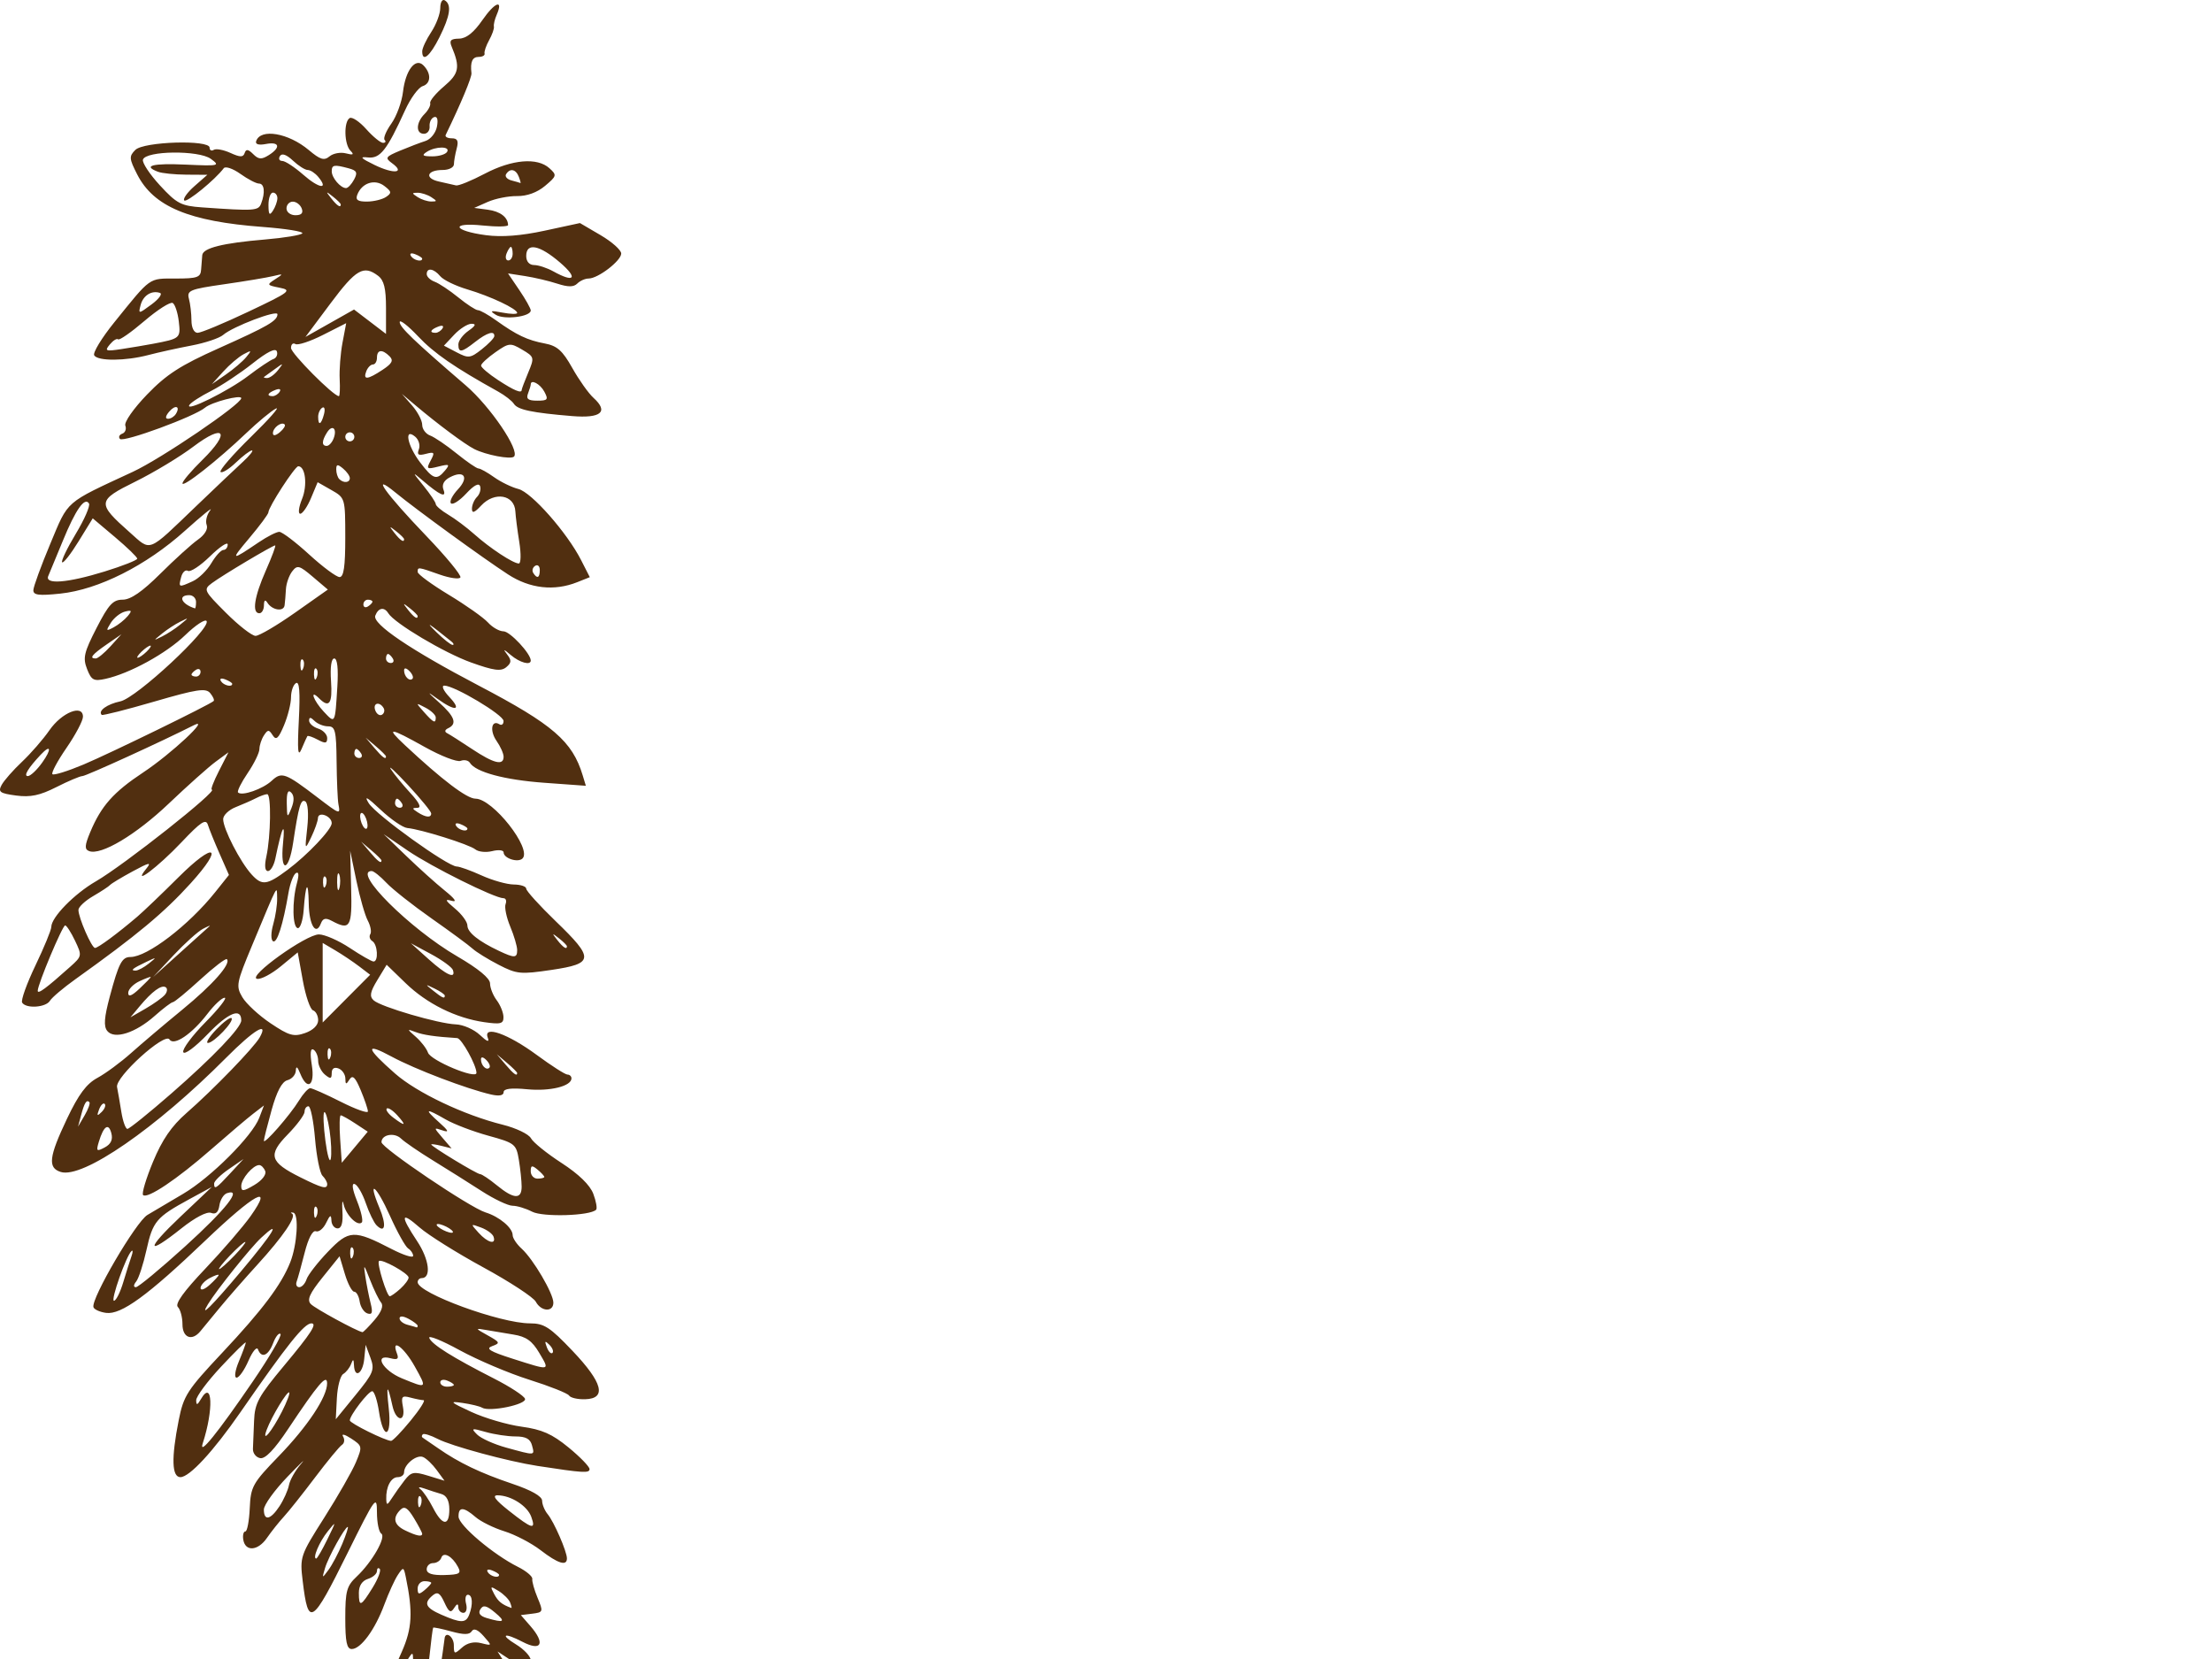 <?xml version="1.0"?><svg width="640" height="480" xmlns="http://www.w3.org/2000/svg">
 <g>
  <title>Layer 1</title>
  <path fill="#512f10" id="path2311" d="m125.94,497.481c-0.359,-0.359 0.081,-5.53 0.979,-11.491c0.897,-5.961 1.664,-11.28 1.703,-11.82c0.175,-2.404 2.689,-0.684 2.689,1.839c0,2.625 0.162,2.674 2.338,0.704c1.51,-1.367 3.48,-1.829 5.562,-1.306c3.219,0.809 3.22,0.806 0.702,-2.043c-1.656,-1.875 -2.829,-2.356 -3.418,-1.403c-0.647,1.046 -2.296,1.065 -5.912,0.066c-2.758,-0.762 -5.125,-1.253 -5.259,-1.093c-0.134,0.16 -0.641,4.12 -1.125,8.798c-0.484,4.678 -1.294,8.922 -1.8,9.43c-0.505,0.508 -2.784,-0.257 -5.064,-1.701l-4.145,-2.624l3.072,-6.945c2.993,-6.768 3.243,-11.436 1.154,-21.576c-0.615,-2.986 -0.723,-3.017 -2.298,-0.654c-0.909,1.363 -2.679,5.242 -3.933,8.619c-2.688,7.238 -6.794,12.835 -9.415,12.835c-1.436,0 -1.868,-2.067 -1.868,-8.932c0,-7.845 0.4,-9.308 3.284,-12.017c4.483,-4.211 8.655,-11.513 7.12,-12.462c-0.684,-0.423 -1.243,-3.193 -1.243,-6.156c0,-5.1 -0.456,-4.467 -8.539,11.855c-10.3,20.799 -11.33,21.442 -12.94,8.082c-0.851,-7.06 -0.731,-7.413 6.286,-18.466c3.934,-6.197 8.033,-13.374 9.109,-15.947c1.899,-4.545 1.86,-4.742 -1.376,-6.862c-1.832,-1.2 -2.889,-1.467 -2.348,-0.592c0.541,0.875 0.397,1.967 -0.319,2.426c-0.716,0.459 -4.228,4.713 -7.804,9.453c-3.576,4.74 -7.629,9.836 -9.007,11.326c-1.378,1.49 -3.589,4.27 -4.913,6.178c-2.633,3.796 -6.312,3.999 -6.842,0.378c-0.184,-1.26 0.097,-2.29 0.624,-2.29c0.527,0 1.097,-3.019 1.265,-6.708c0.287,-6.29 0.812,-7.231 8.413,-15.088c8.384,-8.666 14.017,-17.176 13.967,-21.098c-0.036,-2.786 -2.623,0.251 -11.243,13.199c-4.011,6.025 -6.643,8.774 -8.127,8.488c-1.207,-0.232 -2.145,-1.445 -2.085,-2.695c0.06,-1.25 0.207,-4.893 0.327,-8.097c0.191,-5.11 1.262,-7.076 8.724,-16.016c7.792,-9.335 9.628,-12.184 7.852,-12.184c-2.067,0 -7.061,6.257 -20.564,25.766c-7.789,11.253 -14.702,18.728 -17.32,18.728c-2.503,0 -2.669,-5.496 -0.496,-16.467c1.408,-7.113 2.433,-8.702 12.589,-19.521c11.631,-12.392 17.1,-19.664 19.679,-26.173c2.015,-5.084 2.563,-14.038 0.879,-14.362c-0.72,-0.138 -0.882,-0.011 -0.361,0.282c1.39,0.784 -2.524,6.548 -10.038,14.785c-3.637,3.987 -8.532,9.581 -10.876,12.432c-2.344,2.851 -4.87,5.919 -5.613,6.819c-2.434,2.947 -5.174,1.873 -5.174,-2.028c0,-2.015 -0.599,-4.263 -1.331,-4.995c-0.902,-0.902 1.648,-4.466 7.912,-11.058c5.083,-5.35 11.01,-12.23 13.171,-15.289c6.753,-9.558 1.119,-6.49 -13.215,7.198c-16.617,15.868 -24.261,21.435 -28.629,20.85c-1.802,-0.241 -3.449,-0.983 -3.66,-1.648c-0.761,-2.4 12.291,-24.709 15.613,-26.688c1.85,-1.102 6.507,-3.856 10.349,-6.12c7.986,-4.707 20.005,-16.717 22.012,-21.997l1.357,-3.568l-3.124,2.408c-1.718,1.325 -7.174,5.952 -12.124,10.283c-9.938,8.695 -18.513,14.444 -19.728,13.229c-0.434,-0.434 0.865,-4.77 2.887,-9.637c2.648,-6.375 5.351,-10.312 9.67,-14.083c7.759,-6.775 19.578,-18.989 21.211,-21.92c2.67,-4.793 -1.737,-2.117 -9.699,5.889c-20.356,20.468 -41.544,35.095 -47.909,33.074c-3.784,-1.201 -3.412,-4.351 1.813,-15.359c3.359,-7.076 5.639,-10.14 8.833,-11.867c2.368,-1.28 6.757,-4.519 9.754,-7.196c2.997,-2.678 9.642,-8.306 14.767,-12.508c8.852,-7.256 14.214,-13.331 12.916,-14.629c-0.327,-0.327 -3.793,2.333 -7.702,5.91c-3.909,3.577 -7.47,6.513 -7.912,6.524c-0.442,0.011 -2.798,1.79 -5.235,3.954c-5.588,4.961 -11.7,6.911 -13.747,4.385c-1.094,-1.351 -0.906,-3.889 0.746,-10.042c2.581,-9.614 3.498,-11.364 5.956,-11.364c4.87,0 16.862,-9.17 24.505,-18.739l3.992,-4.998l-2.696,-6.126c-1.483,-3.369 -3.014,-7.145 -3.402,-8.391c-0.567,-1.819 -2.064,-0.83 -7.596,5.02c-6.866,7.26 -14.578,13.057 -10.224,7.684c1.613,-1.99 0.912,-1.853 -3.926,0.767c-3.239,1.754 -6.183,3.528 -6.543,3.942c-0.36,0.414 -2.568,1.866 -4.907,3.227c-2.339,1.361 -4.253,3.158 -4.253,3.995c0,2.241 3.823,11.001 4.802,11.001c0.867,0 6.471,-4.145 12.211,-9.032c1.799,-1.532 7.17,-6.672 11.935,-11.422c10.509,-10.476 13.355,-9.108 3.557,1.711c-7.73,8.536 -15.636,15.116 -33.415,27.813c-3.458,2.47 -6.759,5.267 -7.334,6.216c-1.188,1.959 -6.926,2.34 -8.042,0.534c-0.405,-0.655 1.327,-5.497 3.849,-10.759c2.522,-5.262 4.585,-10.275 4.585,-11.14c0,-2.781 6.643,-9.575 12.897,-13.19c8.168,-4.722 35.737,-26.534 33.537,-26.534c-0.377,0 0.556,-2.432 2.072,-5.404l2.757,-5.404l-3.712,2.732c-2.042,1.502 -8.129,6.936 -13.527,12.075c-9.526,9.068 -19.638,15.103 -23.088,13.779c-1.351,-0.518 -1.286,-1.616 0.321,-5.463c3.176,-7.601 6.71,-11.582 15.38,-17.324c8.044,-5.327 19.704,-16.216 14.585,-13.621c-9.289,4.71 -31.189,14.705 -32.218,14.705c-0.682,0 -4.062,1.43 -7.511,3.178c-4.81,2.437 -7.534,3.008 -11.691,2.451c-4.695,-0.63 -5.254,-1.038 -4.177,-3.051c0.684,-1.278 3.335,-4.295 5.892,-6.704c2.556,-2.409 6.137,-6.527 7.957,-9.151c3.561,-5.135 9.686,-7.596 9.686,-3.892c0,1.154 -2.144,5.21 -4.764,9.014c-2.62,3.804 -4.451,7.23 -4.068,7.612c0.383,0.383 4.44,-0.88 9.017,-2.806c7.653,-3.221 36.437,-17.268 37.625,-18.362c0.283,-0.26 -0.166,-1.291 -0.996,-2.292c-1.272,-1.532 -3.824,-1.145 -16.218,2.461c-8.09,2.354 -14.914,4.08 -15.166,3.837c-1.177,-1.136 1.547,-3.116 5.381,-3.912c4.662,-0.968 26.281,-21.092 24.957,-23.232c-0.407,-0.659 -3.175,1.159 -6.15,4.041c-5.493,5.321 -16.104,11.141 -23.123,12.683c-3.382,0.743 -4.046,0.386 -5.311,-2.852c-1.253,-3.208 -0.885,-4.792 2.754,-11.88c3.493,-6.805 4.761,-8.179 7.544,-8.179c2.322,0 5.659,-2.301 10.913,-7.525c4.162,-4.139 9.048,-8.566 10.857,-9.838c1.995,-1.403 2.994,-3.083 2.539,-4.27c-0.413,-1.076 0.051,-2.974 1.032,-4.218c0.98,-1.244 -2.34,1.442 -7.378,5.969c-11.147,10.016 -24.962,16.972 -35.995,18.125c-6.235,0.652 -7.836,0.446 -7.8,-1.002c0.025,-1.002 2.234,-7.047 4.907,-13.433c5.332,-12.734 4.001,-11.575 23.888,-20.81c8.22,-3.817 31.357,-19.532 31.357,-21.299c0,-1.095 -8.595,1.153 -10.469,2.738c-3.039,2.57 -23.622,10.138 -24.626,9.055c-0.491,-0.53 -0.19,-1.215 0.67,-1.523c0.859,-0.308 1.256,-1.358 0.882,-2.333c-0.382,-0.996 2.377,-4.941 6.29,-8.995c5.618,-5.821 9.636,-8.415 20.711,-13.37c14.308,-6.402 17.013,-7.969 17.013,-9.859c0,-1.359 -12.923,3.563 -15.704,5.981c-1.08,0.939 -5.202,2.321 -9.161,3.071c-3.959,0.75 -9.553,1.983 -12.432,2.739c-6.716,1.764 -14.661,1.816 -15.719,0.104c-0.453,-0.733 2.138,-5.003 5.758,-9.488c10.774,-13.349 9.915,-12.735 17.814,-12.735c6.271,0 7.219,-0.337 7.361,-2.617c0.09,-1.44 0.237,-3.311 0.327,-4.159c0.22,-2.069 5.927,-3.488 18.199,-4.525c5.601,-0.473 10.443,-1.28 10.759,-1.792c0.317,-0.513 -4.855,-1.339 -11.492,-1.837c-21.326,-1.599 -31.537,-5.875 -36.294,-15.2c-2.332,-4.572 -2.382,-5.237 -0.531,-7.087c2.418,-2.418 21.485,-3.001 21.485,-0.657c0,0.762 0.545,1.049 1.211,0.638c0.666,-0.412 2.827,-0.012 4.804,0.889c2.833,1.291 3.706,1.297 4.129,0.028c0.4,-1.201 1.023,-1.122 2.458,0.313c1.553,1.553 2.413,1.616 4.475,0.328c3.592,-2.243 3.174,-4.006 -0.771,-3.252c-2.099,0.401 -3.144,0.096 -2.836,-0.829c1.25,-3.755 9.331,-2.377 15.246,2.6c3.296,2.774 4.413,3.111 5.983,1.809c1.061,-0.881 3.195,-1.271 4.743,-0.866c2.111,0.552 2.439,0.362 1.316,-0.762c-1.818,-1.818 -1.984,-8.37 -0.239,-9.449c0.692,-0.428 2.85,1.01 4.797,3.194c1.946,2.184 4.129,3.972 4.849,3.972c0.721,0 0.935,-0.375 0.477,-0.834c-0.459,-0.459 0.411,-2.582 1.933,-4.719c1.521,-2.137 3.044,-6.288 3.383,-9.225c0.717,-6.206 3.593,-9.951 5.884,-7.661c2.335,2.335 2.239,5.264 -0.199,6.037c-1.231,0.391 -3.509,3.504 -5.063,6.92c-5.293,11.632 -7.226,14.092 -10.775,13.706c-2.538,-0.276 -2.104,0.213 1.938,2.18c5.533,2.693 8.958,2.35 5.053,-0.506c-2.127,-1.555 -1.928,-1.867 2.326,-3.645c2.559,-1.069 5.861,-2.327 7.338,-2.796c1.477,-0.469 2.968,-2.329 3.313,-4.134c0.397,-2.075 0.089,-3.09 -0.837,-2.761c-0.805,0.286 -1.382,1.487 -1.283,2.669c0.1,1.182 -0.636,2.149 -1.636,2.149c-2.411,0 -2.316,-3.241 0.169,-5.725c1.092,-1.093 1.829,-2.512 1.636,-3.154c-0.193,-0.642 1.614,-2.83 4.015,-4.861c4.351,-3.681 4.703,-5.51 2.206,-11.451c-0.757,-1.8 -0.303,-2.301 2.122,-2.34c2.1,-0.034 4.26,-1.748 6.767,-5.369c3.61,-5.215 6.145,-6.142 4.124,-1.508c-0.563,1.291 -0.922,2.812 -0.798,3.381c0.124,0.569 -0.497,2.336 -1.379,3.926c-0.882,1.59 -1.479,3.333 -1.326,3.873c0.153,0.54 -0.605,0.981 -1.685,0.981c-1.853,0 -2.489,1.423 -2.105,4.715c0.134,1.147 -3.04,8.752 -7.453,17.859c-0.262,0.54 0.526,0.981 1.749,0.981c1.668,0 2.027,0.736 1.436,2.944c-0.434,1.619 -0.797,3.681 -0.807,4.58c-0.01,0.9 -1.455,1.636 -3.212,1.636c-4.614,0 -5.411,2.398 -1.112,3.348c2.009,0.444 4.229,0.948 4.933,1.12c0.704,0.172 4.445,-1.352 8.312,-3.386c7.873,-4.141 15.195,-4.765 18.7,-1.594c2.212,2.001 2.15,2.252 -1.25,5.113c-2.274,1.913 -5.227,2.989 -8.111,2.954c-2.495,-0.03 -6.302,0.727 -8.462,1.683l-3.926,1.737l3.922,0.52c3.583,0.475 5.822,2.168 5.873,4.442c0.011,0.488 -3.31,0.543 -7.381,0.123c-9.464,-0.977 -8.556,1.544 1.014,2.813c4.531,0.601 10.12,0.17 16.961,-1.308l10.203,-2.204l5.97,3.499c3.283,1.924 5.97,4.317 5.97,5.317c0,2.089 -6.705,7.232 -9.428,7.232c-1.005,0 -2.479,0.652 -3.276,1.45c-1.053,1.053 -2.648,1.06 -5.824,0.026c-2.405,-0.783 -6.59,-1.767 -9.298,-2.188l-4.925,-0.764l3.289,4.846c1.809,2.666 3.289,5.306 3.289,5.868c0,1.813 -7.671,2.775 -10.092,1.266c-1.905,-1.188 -1.55,-1.307 1.913,-0.643c2.339,0.448 4.253,0.489 4.253,0.091c0,-1.175 -7.706,-4.816 -14.406,-6.805c-3.42,-1.016 -6.95,-2.728 -7.844,-3.806c-1.875,-2.259 -3.923,-2.577 -3.923,-0.609c0,0.742 1.031,1.729 2.29,2.192c1.26,0.463 4.338,2.506 6.841,4.539c2.503,2.034 5.062,3.697 5.687,3.697c0.625,0 2.985,1.325 5.245,2.944c5.957,4.268 9.061,5.742 14.083,6.686c3.598,0.676 5.138,2.049 7.979,7.108c1.936,3.448 4.694,7.332 6.128,8.63c4.455,4.032 2.201,5.962 -6.16,5.272c-11.617,-0.958 -15.769,-1.829 -16.867,-3.538c-0.559,-0.871 -2.609,-2.467 -4.554,-3.546c-12.689,-7.042 -18.535,-11.076 -23.18,-15.998c-2.904,-3.077 -5.294,-4.933 -5.312,-4.125c-0.032,1.456 4.039,5.361 19.112,18.329c7.128,6.132 15.729,18.831 13.956,20.604c-0.902,0.902 -8.154,-0.481 -11.508,-2.194c-2.776,-1.418 -10.504,-7.167 -17.008,-12.654l-3.921,-3.308l2.94,3.356c1.617,1.846 2.94,4.367 2.94,5.603c0,1.236 1.031,2.627 2.29,3.091c1.26,0.464 4.706,2.801 7.66,5.194c2.953,2.392 5.807,4.349 6.341,4.349c0.535,0 2.571,1.139 4.525,2.53c1.954,1.392 5.112,2.922 7.018,3.4c3.791,0.952 14.082,12.624 18.137,20.572l2.522,4.943l-3.635,1.449c-6.659,2.655 -13.696,1.866 -20.019,-2.246c-7.278,-4.732 -26.585,-18.772 -32.58,-23.691c-7.395,-6.068 -2.956,0.187 8.895,12.534c5.799,6.042 10.252,11.458 9.896,12.035c-0.357,0.577 -3.063,0.198 -6.014,-0.843c-6.314,-2.228 -6.345,-2.231 -6.345,-0.734c0,0.637 4.056,3.609 9.013,6.604c4.957,2.995 10.054,6.596 11.326,8.002c1.272,1.406 3.289,2.556 4.482,2.556c1.875,0 7.895,6.446 7.895,8.453c0,1.485 -3.177,0.612 -5.763,-1.583c-2.119,-1.799 -2.348,-1.836 -1.068,-0.174c1.318,1.712 1.265,2.419 -0.274,3.697c-1.512,1.255 -3.601,0.972 -10.158,-1.377c-7.764,-2.781 -22.16,-11.342 -23.954,-14.245c-1.186,-1.919 -2.883,-1.608 -3.765,0.69c-0.917,2.389 10.163,9.884 29.93,20.246c21.481,11.261 27.088,16.096 30.073,25.941l0.923,3.043l-12.015,-0.869c-11.507,-0.832 -19.87,-3.081 -21.548,-5.795c-0.432,-0.699 -1.637,-0.945 -2.678,-0.545c-1.041,0.399 -5.681,-1.393 -10.313,-3.983c-10.333,-5.778 -11.51,-5.9 -5.844,-0.606c10.796,10.088 17.964,15.527 20.463,15.527c5.01,0 16.416,14.494 13.612,17.297c-1.308,1.308 -5.474,-0.03 -5.474,-1.758c0,-0.656 -1.48,-0.822 -3.289,-0.368c-1.809,0.454 -4.017,0.226 -4.907,-0.506c-1.725,-1.419 -15.75,-5.821 -19.665,-6.173c-1.288,-0.116 -4.786,-2.516 -7.772,-5.333c-3.852,-3.634 -4.838,-4.172 -3.394,-1.851c2.118,3.402 22.854,18.317 25.47,18.32c0.821,0.001 4.06,1.166 7.198,2.59c3.138,1.424 7.324,2.602 9.304,2.617c1.979,0.016 3.599,0.559 3.599,1.206c0,0.648 3.828,4.873 8.506,9.391c11.251,10.863 11.134,12.279 -1.164,14.108c-8.991,1.337 -10.067,1.234 -15.319,-1.477c-3.107,-1.603 -6.507,-3.705 -7.556,-4.671c-1.049,-0.966 -6.375,-4.89 -11.835,-8.719c-5.46,-3.83 -11.356,-8.487 -13.101,-10.349c-1.745,-1.862 -3.659,-3.386 -4.253,-3.386c-5.734,0 10.986,16.669 24.765,24.691c6.107,3.555 9.488,6.346 9.488,7.833c0,1.27 0.865,3.453 1.921,4.85c1.057,1.397 1.94,3.578 1.963,4.846c0.036,1.968 -0.772,2.19 -5.52,1.512c-8.244,-1.176 -16.647,-5.345 -22.81,-11.315l-5.47,-5.299l-2.684,4.414c-2.105,3.461 -2.337,4.73 -1.073,5.881c2.073,1.888 18.765,6.769 23.78,6.953c2.116,0.078 5.241,1.45 6.943,3.049c2.101,1.974 2.837,2.235 2.292,0.815c-1.427,-3.718 5.804,-1.177 14.163,4.976c4.247,3.126 8.245,5.684 8.886,5.684c0.641,0 1.165,0.494 1.165,1.099c0,2.264 -6.179,3.787 -12.789,3.152c-4.652,-0.447 -6.841,-0.177 -6.841,0.843c0,0.963 -1.288,1.206 -3.599,0.678c-7.083,-1.619 -22.041,-7.314 -28.783,-10.96c-7.857,-4.249 -7.521,-2.563 0.974,4.888c6.332,5.554 19.929,12.015 31.181,14.816c3.834,0.954 7.493,2.712 8.132,3.905c0.639,1.193 4.626,4.413 8.86,7.155c4.955,3.208 8.229,6.388 9.185,8.922c0.817,2.165 1.181,4.241 0.809,4.613c-1.764,1.764 -15.398,2.176 -18.515,0.559c-1.82,-0.944 -4.369,-1.717 -5.663,-1.717c-1.294,0 -5.32,-1.914 -8.945,-4.253c-3.625,-2.339 -9.945,-6.314 -14.045,-8.833c-4.099,-2.519 -8.267,-5.374 -9.26,-6.343c-1.916,-1.869 -5.666,-1.182 -5.666,1.038c0,1.646 25.641,18.955 30.099,20.318c3.978,1.216 7.852,4.463 7.852,6.58c0,0.857 1.173,2.618 2.606,3.915c3.347,3.029 9.172,12.949 9.172,15.62c0,2.801 -3.54,2.606 -5.085,-0.281c-0.688,-1.286 -7.521,-5.756 -15.185,-9.933c-7.664,-4.177 -15.955,-9.37 -18.425,-11.538c-5.476,-4.808 -5.702,-3.551 -0.712,3.969c3.5,5.276 4.16,10.68 1.303,10.68c-0.636,0 -1.156,0.529 -1.156,1.177c0,3.154 23.888,11.91 32.492,11.91c4.09,0 5.764,1.081 12.294,7.944c8.772,9.218 9.976,13.836 3.656,14.015c-2.147,0.061 -4.231,-0.42 -4.633,-1.069c-0.401,-0.649 -5.564,-2.703 -11.473,-4.565c-5.909,-1.862 -14.998,-5.714 -20.196,-8.561c-5.199,-2.847 -9.151,-4.434 -8.783,-3.526c0.764,1.885 6.681,5.589 18.787,11.761c4.622,2.356 8.632,4.979 8.912,5.828c0.541,1.643 -10.298,3.888 -12.425,2.574c-0.651,-0.403 -3.196,-1.021 -5.655,-1.375c-3.95,-0.568 -3.654,-0.266 2.545,2.599c3.859,1.783 10.399,3.704 14.533,4.27c5.902,0.807 8.825,2.099 13.596,6.009c3.343,2.739 6.078,5.56 6.078,6.269c0,1.223 -1.867,1.108 -15.05,-0.921c-8.535,-1.314 -24.859,-5.731 -28.869,-7.811c-2.05,-1.064 -4,-1.662 -4.333,-1.329c-0.333,0.333 -0.36,0.754 -0.06,0.937c0.3,0.182 2.312,1.563 4.471,3.069c6.038,4.21 12.211,7.166 21.557,10.322c5.474,1.849 8.549,3.599 8.562,4.873c0.011,1.093 0.734,2.849 1.608,3.901c1.83,2.205 5.57,10.796 5.57,12.794c0,2.305 -2.573,1.503 -7.602,-2.368c-2.657,-2.045 -7.364,-4.505 -10.459,-5.466c-3.096,-0.961 -6.866,-2.821 -8.379,-4.133c-3.457,-2.999 -4.982,-3.028 -4.915,-0.096c0.057,2.492 10.073,10.96 17.132,14.484c2.425,1.211 4.315,2.79 4.201,3.51c-0.114,0.72 0.577,3.188 1.537,5.484c1.681,4.024 1.625,4.19 -1.552,4.58l-3.297,0.405l2.742,3.145c4.418,5.067 3.241,7.459 -2.258,4.59c-5.305,-2.768 -6.715,-2.196 -1.87,0.758c2.339,1.426 4.253,3.485 4.253,4.575c0,2.593 -1.909,2.507 -6.161,-0.279l-3.451,-2.261l2.052,3.243c4.111,6.495 4.141,9.043 0.148,12.506l-3.712,3.218l-2.29,-2.787l-2.29,-2.787l0,2.762c0,2.18 -0.806,2.762 -3.819,2.762c-2.1,0 -4.634,0.313 -5.63,0.695c-0.996,0.382 -2.105,0.401 -2.464,0.042zm6.659,-6.953c-0.011,-1.26 -0.591,-3.173 -1.289,-4.253c-0.963,-1.49 -1.273,-0.937 -1.289,2.29c-0.011,2.339 0.569,4.253 1.289,4.253c0.72,0 1.3,-1.031 1.289,-2.29zm5.124,-3.272c-0.072,-0.9 -0.602,-3.108 -1.178,-4.907c-0.935,-2.92 -1.062,-2.744 -1.178,1.636c-0.072,2.699 0.458,4.907 1.178,4.907c0.72,0 1.25,-0.736 1.178,-1.636zm5.605,-2.574c-0.939,-0.939 -1.549,-1.016 -1.549,-0.196c0,1.747 1.548,3.294 2.421,2.421c0.372,-0.372 -0.021,-1.373 -0.872,-2.225zm-23.816,-4.701c-0.017,-1.907 -0.195,-1.942 -1.289,-0.25c-1.656,2.563 -1.656,4.295 0,3.272c0.72,-0.445 1.3,-1.805 1.289,-3.022zm16.238,-12.789c1.159,-3.019 0.971,-5.782 -0.392,-5.782c-0.652,0 -0.878,1.178 -0.502,2.617c0.383,1.463 0.04,2.617 -0.777,2.617c-0.804,0 -1.47,-0.736 -1.481,-1.636c-0.014,-1.126 -0.394,-1.045 -1.219,0.259c-0.96,1.518 -1.518,1.195 -2.803,-1.626c-1.249,-2.74 -1.993,-3.197 -3.362,-2.062c-2.718,2.256 -2.125,3.587 2.496,5.608c5.65,2.471 7.092,2.471 8.039,0.003zm7.45,-0.647c-2.464,-2.051 -3.392,-2.258 -4.214,-0.938c-0.711,1.141 -0.107,1.97 1.851,2.544c5.054,1.48 5.613,1.1 2.363,-1.606zm4.402,-2.872c-0.351,-0.915 -1.84,-2.414 -3.309,-3.332c-2.438,-1.523 -2.551,-1.445 -1.298,0.896c1.147,2.142 2.22,3.007 4.959,3.997c0.157,0.057 -0.001,-0.645 -0.352,-1.561zm-39.805,-4.294c1.58,-2.557 2.512,-5.011 2.07,-5.453c-0.442,-0.442 -0.804,-0.156 -0.804,0.635c0,0.791 -1.178,1.812 -2.617,2.269c-1.672,0.531 -2.617,1.98 -2.617,4.014c0,4.242 0.572,4.031 3.969,-1.466zm16.97,-1.4c0,-0.272 -0.883,-0.494 -1.963,-0.494c-1.08,0 -1.963,0.955 -1.963,2.123c0,1.739 0.355,1.828 1.963,0.494c1.08,-0.896 1.963,-1.851 1.963,-2.123zm-25.739,-11.293c1.127,-2.698 1.843,-4.905 1.591,-4.905c-0.82,0 -5.648,8.754 -6.587,11.944c-0.887,3.011 -0.856,3.026 1.016,0.486c1.062,-1.441 2.853,-4.827 3.98,-7.525zm33.468,6.644c-1.655,-3.093 -4.198,-4.476 -4.817,-2.62c-0.282,0.847 -1.348,1.54 -2.367,1.54c-1.02,0 -1.854,0.808 -1.854,1.795c0,1.238 1.589,1.754 5.119,1.661c4.41,-0.116 4.953,-0.445 3.919,-2.377zm11.901,2.332c0,-0.283 -0.914,-0.865 -2.031,-1.294c-1.165,-0.447 -1.69,-0.228 -1.231,0.514c0.769,1.244 3.262,1.839 3.262,0.779zm-49.682,-10.282c2.629,-5.379 2.632,-5.454 0.097,-2.29c-2.438,3.043 -4.471,7.852 -3.32,7.852c0.278,0 1.728,-2.503 3.223,-5.562zm27.434,-1.604c0,-0.342 -1.074,-2.389 -2.387,-4.548c-1.829,-3.008 -2.747,-3.566 -3.926,-2.387c-2.338,2.337 -1.854,4.389 1.406,5.961c3.286,1.585 4.907,1.907 4.907,0.975zm31.556,-4.939c-1.158,-3.169 -5.867,-6.166 -9.738,-6.197c-1.668,-0.013 -0.677,1.337 3.272,4.46c6.751,5.34 7.895,5.647 6.466,1.737zm-23.704,-2.138c0,-2.47 -0.791,-4.001 -2.29,-4.432c-1.26,-0.362 -3.468,-1.075 -4.907,-1.585c-1.506,-0.533 -2,-0.457 -1.164,0.179c0.799,0.608 2.434,3.019 3.632,5.358c2.697,5.264 4.729,5.47 4.729,0.48zm-49.131,-0.904c1.214,-1.853 2.445,-4.603 2.735,-6.111c0.29,-1.508 1.868,-4.279 3.505,-6.158c1.637,-1.879 -0.115,-0.212 -3.894,3.703c-3.779,3.916 -6.87,8.203 -6.87,9.527c0,3.399 1.936,2.987 4.524,-0.962zm40.761,-2.82c-0.435,-0.435 -0.744,0.338 -0.687,1.718c0.063,1.525 0.373,1.835 0.791,0.791c0.378,-0.945 0.332,-2.073 -0.103,-2.508zm-4.552,-4.705c1.89,-2.426 2.653,-2.57 6.83,-1.289l4.702,1.443l-2.249,-3.081c-1.237,-1.695 -3.029,-3.399 -3.982,-3.787c-1.873,-0.763 -5.465,2.146 -5.465,4.427c0,0.771 -0.82,1.402 -1.823,1.402c-1.969,0 -3.458,2.824 -3.335,6.323c0.067,1.904 0.276,1.871 1.636,-0.262c0.857,-1.345 2.516,-3.675 3.687,-5.177zm36.857,-10.045c-0.501,-1.916 -1.785,-2.617 -4.794,-2.617c-2.26,0 -6.138,-0.582 -8.619,-1.293c-4.078,-1.17 -4.315,-1.099 -2.476,0.74c1.119,1.119 4.918,2.826 8.444,3.794c8.514,2.337 8.225,2.362 7.444,-0.623zm-80.733,-18.604c4.825,-7.065 8.406,-13.212 7.957,-13.66c-0.448,-0.448 -1.406,0.739 -2.128,2.638c-1.4,3.682 -3.381,4.502 -4.394,1.817c-0.34,-0.9 -1.574,0.573 -2.744,3.272c-1.17,2.699 -2.716,4.907 -3.435,4.907c-0.749,0 -0.461,-2.028 0.672,-4.74c1.089,-2.607 1.981,-5.043 1.981,-5.414c0,-0.371 -3.235,2.793 -7.188,7.03c-3.953,4.237 -7.174,8.588 -7.158,9.667c0.023,1.525 0.331,1.446 1.38,-0.355c3.34,-5.737 3.698,3.033 0.522,12.787c-1.284,3.942 4.259,-2.903 14.536,-17.95zm45.605,11.407c2.654,-3.239 4.344,-5.897 3.756,-5.907c-0.588,-0.01 -2.322,-0.354 -3.853,-0.765c-2.415,-0.648 -2.698,-0.298 -2.138,2.635c0.878,4.595 -2.004,4.388 -3.02,-0.216c-1.445,-6.552 -1.85,-6.307 -1.08,0.654c0.947,8.562 -1.558,9.432 -2.825,0.982c-0.486,-3.239 -1.365,-5.889 -1.954,-5.889c-1.121,0 -6.484,6.984 -6.484,8.445c0,0.801 10.208,5.861 11.947,5.921c0.453,0.016 2.995,-2.621 5.649,-5.86zm-37.231,-2.609c1.42,-2.785 2.369,-5.277 2.11,-5.537c-0.548,-0.548 -5.065,6.919 -6.511,10.763c-1.566,4.164 1.424,0.614 4.401,-5.226zm25.609,-15.554l-1.394,-3.768l-0.41,4.095c-0.431,4.305 -2.787,5.739 -2.965,1.805c-0.082,-1.822 -0.255,-1.889 -0.846,-0.327c-0.409,1.08 -1.428,2.371 -2.266,2.871c-0.838,0.499 -1.665,3.65 -1.838,7.002l-0.315,6.094l5.714,-7.002c5.215,-6.39 5.593,-7.331 4.32,-10.77zm12.797,2.459c-3.109,-5.563 -6.905,-8.34 -5.151,-3.768c0.628,1.636 0.205,1.961 -1.854,1.423c-4.977,-1.302 -2.244,3.533 3.283,5.808c7.386,3.04 7.367,3.058 3.722,-3.463zm11.328,5.375c0,-0.283 -0.883,-0.853 -1.963,-1.268c-1.08,-0.414 -1.963,-0.183 -1.963,0.514c0,0.697 0.883,1.268 1.963,1.268c1.08,0 1.963,-0.231 1.963,-0.514zm24.714,-9.261c-2.058,-3.488 -3.793,-4.719 -7.481,-5.31c-2.641,-0.423 -6.274,-1.032 -8.073,-1.352c-3.048,-0.543 -3.004,-0.435 0.634,1.587c3.588,1.993 3.694,2.246 1.309,3.105c-2.019,0.727 -0.704,1.539 5.909,3.65c11.062,3.531 10.808,3.586 7.702,-1.679zm2.93,-2.351c-1.292,-1.283 -1.443,-1.133 -0.733,0.733c0.491,1.291 1.223,2.017 1.626,1.614c0.403,-0.403 0.001,-1.459 -0.894,-2.347zm-50.595,-7.176c1.996,-2.32 2.67,-4.113 1.897,-5.045c-0.66,-0.795 -2.092,-3.74 -3.184,-6.543c-1.827,-4.692 -1.936,-4.771 -1.369,-0.997c0.339,2.255 1.022,5.718 1.518,7.695c0.69,2.749 0.474,3.454 -0.918,2.995c-1.001,-0.33 -2.009,-1.879 -2.239,-3.442c-0.23,-1.563 -0.942,-2.842 -1.583,-2.842c-0.641,0 -1.856,-2.307 -2.701,-5.127l-1.536,-5.127l-4.917,6.108c-3.761,4.673 -4.563,6.485 -3.411,7.71c1.19,1.266 13.276,7.847 14.957,8.144c0.214,0.038 1.783,-1.551 3.487,-3.53zm12.482,1.682c0,-0.335 -1.178,-1.239 -2.617,-2.009c-1.577,-0.844 -2.617,-0.901 -2.617,-0.142c0,0.692 1.031,1.528 2.29,1.857c1.26,0.329 2.437,0.667 2.617,0.75c0.18,0.083 0.327,-0.122 0.327,-0.456zm-51.179,-15.672c9.468,-11.244 12.042,-15.52 5.896,-9.794c-3.066,2.856 -12.842,15.066 -15.377,19.204c-2.586,4.222 0.991,0.672 9.481,-9.41zm-33.998,3.058c0.885,-2.954 1.955,-6.34 2.379,-7.525c0.423,-1.185 0.431,-1.859 0.016,-1.5c-1.515,1.316 -6.136,14.395 -5.086,14.395c0.595,0 1.807,-2.417 2.692,-5.371zm80.166,1.896c1.316,-1.191 2.393,-2.648 2.393,-3.238c0,-1.197 -7.816,-5.538 -8.585,-4.768c-0.649,0.649 2.291,10.172 3.14,10.172c0.362,0 1.736,-0.975 3.052,-2.166zm-52.57,-3.972c0,-0.274 -1.178,0.133 -2.617,0.903c-1.44,0.77 -2.617,2.06 -2.617,2.866c0,0.806 1.178,0.4 2.617,-0.903c1.44,-1.303 2.617,-2.593 2.617,-2.866zm-9.718,-8.264c11.872,-10.771 16.718,-16.929 12.133,-15.418c-0.968,0.319 -1.955,1.904 -2.192,3.522c-0.295,2.012 -1.06,2.701 -2.419,2.179c-1.185,-0.455 -4.648,1.355 -8.573,4.48c-10.219,8.136 -10.389,6.185 -0.294,-3.371l9.1,-8.614l-6.543,3.561c-9.535,5.19 -10.544,6.386 -12.374,14.667c-0.912,4.129 -2.254,8.243 -2.982,9.143c-0.785,0.97 -0.819,1.636 -0.084,1.636c0.681,0 7.084,-5.303 14.228,-11.785zm35.153,9.495c0.411,-1.26 3.186,-4.836 6.166,-7.947c6.116,-6.385 7.524,-6.446 18.455,-0.801c3.419,1.766 6.216,2.651 6.216,1.966c0,-0.684 -0.645,-1.642 -1.432,-2.129c-0.788,-0.487 -3.157,-4.729 -5.264,-9.426c-3.996,-8.906 -6.651,-10.933 -3.059,-2.335c2.093,5.009 1.673,7.55 -0.834,5.044c-0.762,-0.762 -2.162,-3.646 -3.112,-6.41c-0.95,-2.764 -2.396,-5.248 -3.212,-5.52c-0.938,-0.313 -0.687,1.498 0.681,4.916c1.191,2.976 1.811,5.765 1.378,6.197c-1.226,1.226 -4.548,-2.083 -5.263,-5.243c-0.354,-1.567 -0.508,-0.641 -0.341,2.058c0.204,3.308 -0.251,4.907 -1.397,4.907c-0.935,0 -1.74,-1.031 -1.789,-2.29c-0.07,-1.8 -0.397,-1.649 -1.533,0.708c-0.794,1.649 -2.13,2.735 -2.967,2.414c-0.924,-0.354 -2.197,2.071 -3.234,6.162c-0.941,3.711 -1.984,7.483 -2.319,8.382c-0.334,0.9 0.004,1.636 0.753,1.636c0.748,0 1.697,-1.031 2.108,-2.29zm-20.855,-6.87c2.069,-2.159 3.467,-3.926 3.107,-3.926c-0.36,0 -2.347,1.767 -4.416,3.926c-2.069,2.159 -3.467,3.926 -3.107,3.926c0.36,0 2.347,-1.767 4.416,-3.926zm34.161,-2.263c-0.435,-0.435 -0.744,0.338 -0.687,1.718c0.063,1.525 0.373,1.835 0.791,0.791c0.378,-0.945 0.332,-2.073 -0.103,-2.508zm40.801,-3.174c-0.277,-0.831 -1.91,-2.031 -3.628,-2.667c-3.073,-1.137 -3.085,-1.112 -0.711,1.511c2.627,2.902 5.145,3.573 4.339,1.156zm-12.801,-2.415c-1.08,-0.698 -2.552,-1.269 -3.272,-1.269c-0.72,0 -0.425,0.571 0.654,1.269c1.08,0.698 2.552,1.269 3.272,1.269c0.72,0 0.425,-0.571 -0.654,-1.269zm-38.469,-6.189c-0.435,-0.435 -0.744,0.338 -0.687,1.718c0.063,1.525 0.373,1.835 0.791,0.791c0.378,-0.945 0.332,-2.073 -0.103,-2.508zm59.393,-5.916c-0.008,-1.619 -0.37,-5.094 -0.804,-7.722c-0.756,-4.57 -1.138,-4.873 -8.819,-6.987c-4.416,-1.216 -9.977,-3.335 -12.357,-4.711c-5.818,-3.362 -6.358,-3.148 -1.961,0.777c2.826,2.522 3.069,3.074 1.054,2.395c-2.617,-0.882 -2.617,-0.882 0,2.163l2.617,3.045l-2.944,-0.737c-1.619,-0.405 -2.944,-0.586 -2.944,-0.401c0,0.57 13.204,8.579 14.155,8.586c0.492,0.004 2.661,1.455 4.821,3.225c4.922,4.035 7.202,4.151 7.183,0.368zm-74.187,-4.463c-0.37,-0.964 -1.156,-1.753 -1.748,-1.753c-1.781,0 -5.188,3.978 -5.188,6.056c0,1.649 0.576,1.603 3.804,-0.304c2.178,-1.287 3.517,-2.996 3.132,-4zm-10.125,0.641l3.844,-4.149l-4.253,2.93c-2.339,1.611 -4.253,3.478 -4.253,4.149c0,1.87 0.518,1.544 4.663,-2.93zm28.054,3.102c0,-0.576 -0.616,-1.662 -1.368,-2.415c-0.752,-0.752 -1.721,-5.581 -2.153,-10.731c-0.432,-5.15 -1.288,-9.363 -1.904,-9.363c-0.615,0 -1.119,0.711 -1.119,1.581c0,0.869 -2.196,3.829 -4.879,6.577c-5.813,5.953 -5.216,7.981 3.656,12.399c6.372,3.173 7.767,3.524 7.767,1.952zm62.816,-2.064c0,-0.272 -0.883,-1.227 -1.963,-2.123c-1.608,-1.334 -1.963,-1.245 -1.963,0.494c0,1.168 0.883,2.123 1.963,2.123c1.08,0 1.963,-0.222 1.963,-0.494zm-62.134,-13.52c-0.483,-3.22 -1.177,-5.556 -1.542,-5.191c-0.365,0.365 -0.209,4.1 0.348,8.299c0.557,4.199 1.251,6.535 1.542,5.191c0.292,-1.344 0.135,-5.079 -0.348,-8.299zm7.475,-1.931c-1.967,-1.297 -3.871,-2.362 -4.23,-2.368c-0.36,-0.005 -0.44,3.08 -0.179,6.856l0.475,6.866l3.755,-4.498l3.755,-4.498l-3.576,-2.358zm-70.611,2.79c-0.801,-3.062 -2.231,-2.083 -3.609,2.472c-0.831,2.746 -0.658,2.914 1.698,1.653c1.8,-0.963 2.4,-2.258 1.912,-4.125zm54.273,-9.418c1.211,-1.979 2.681,-3.599 3.266,-3.599c0.585,0 4.58,1.775 8.878,3.945c4.298,2.17 7.815,3.419 7.815,2.777c0,-0.642 -0.933,-3.402 -2.074,-6.132c-1.58,-3.782 -2.355,-4.521 -3.252,-3.104c-0.975,1.54 -1.181,1.491 -1.197,-0.29c-0.011,-1.183 -0.903,-2.489 -1.983,-2.903c-1.238,-0.475 -1.963,0.016 -1.963,1.329c0,1.702 -0.358,1.785 -1.963,0.453c-1.08,-0.896 -1.963,-2.7 -1.963,-4.009c0,-1.309 -0.603,-2.752 -1.34,-3.208c-0.88,-0.544 -1.047,1.002 -0.487,4.503c0.947,5.921 -1.305,7.517 -3.367,2.386c-0.806,-2.006 -1.21,-2.263 -1.266,-0.807c-0.046,1.176 -1.14,2.414 -2.432,2.752c-1.582,0.414 -3.077,3.234 -4.58,8.639c-1.227,4.414 -2.231,8.408 -2.231,8.876c0,1.252 7.579,-7.424 10.14,-11.608zm-36.917,-2.056c12.083,-10.545 20.234,-19.062 20.234,-21.141c0,-3.767 -3.695,-2.284 -9.617,3.86c-3.784,3.925 -6.867,6.201 -7.17,5.292c-0.292,-0.877 2.609,-4.774 6.447,-8.661c3.838,-3.887 6.332,-7.066 5.543,-7.066c-0.79,0 -3.017,2.073 -4.95,4.607c-4.485,5.88 -9.771,9.469 -11.006,7.472c-1.348,-2.182 -15.763,10.888 -15.185,13.768c0.253,1.259 0.813,4.498 1.245,7.197c0.432,2.699 1.223,4.907 1.758,4.907c0.535,0 6.25,-4.606 12.7,-10.235zm13.023,-18.542c2.062,-2.152 4.039,-3.622 4.394,-3.267c0.864,0.864 -5.133,7.179 -6.817,7.179c-0.729,0 0.361,-1.761 2.423,-3.912zm-36.736,21.036c-0.813,-0.813 -1.431,0.17 -2.402,3.815l-0.872,3.272l1.911,-3.27c1.051,-1.798 1.664,-3.516 1.363,-3.817zm89.089,3.807c-1.307,-1.444 -2.68,-2.321 -3.052,-1.949c-0.372,0.372 0.459,1.534 1.846,2.584c3.539,2.677 3.989,2.441 1.206,-0.634zm-84.654,-3.298c-0.403,-0.403 -1.135,0.323 -1.626,1.614c-0.71,1.865 -0.56,2.015 0.733,0.733c0.894,-0.888 1.296,-1.944 0.894,-2.347zm107.563,-8.966c0,-2.228 -4.302,-9.996 -5.579,-10.075c-6.375,-0.397 -9.82,-0.899 -12.088,-1.763c-2.496,-0.951 -2.489,-0.885 0.137,1.415c1.515,1.327 3.092,3.379 3.504,4.561c0.798,2.289 14.026,7.818 14.026,5.862zm11.778,0.043c0,-0.248 -1.325,-1.573 -2.944,-2.944l-2.944,-2.493l2.493,2.944c2.343,2.767 3.396,3.54 3.396,2.493zm-8.921,-3.758c-0.939,-0.939 -1.549,-1.016 -1.549,-0.196c0,1.747 1.548,3.294 2.421,2.421c0.372,-0.372 -0.021,-1.373 -0.872,-2.225zm-45.252,-3.288c-0.435,-0.435 -0.744,0.338 -0.687,1.718c0.063,1.525 0.373,1.835 0.791,0.791c0.378,-0.945 0.332,-2.073 -0.103,-2.508zm-3.408,-8.225c0,-1.309 -0.667,-2.603 -1.483,-2.875c-0.816,-0.272 -2.145,-4.156 -2.955,-8.631l-1.471,-8.136l-4.898,4.037c-2.694,2.221 -5.791,3.847 -6.882,3.614c-2.881,-0.614 14.18,-12.856 17.908,-12.85c1.679,0.003 5.702,1.767 8.941,3.92c3.239,2.153 6.331,3.917 6.87,3.92c1.474,0.008 1.181,-4.951 -0.349,-5.897c-0.732,-0.452 -0.999,-1.358 -0.594,-2.013c0.405,-0.655 0.074,-2.428 -0.735,-3.94c-0.809,-1.512 -2.286,-6.677 -3.283,-11.478l-1.812,-8.729l0.29,10.796c0.304,11.338 -0.286,12.344 -5.579,9.512c-1.8,-0.963 -2.595,-0.779 -3.176,0.737c-1.425,3.712 -3.41,0.466 -3.515,-5.746c-0.118,-7.039 -0.89,-6.057 -1.467,1.866c-0.216,2.963 -0.981,5.319 -1.701,5.235c-1.546,-0.181 -1.693,-7.751 -0.253,-13.022c0.651,-2.385 0.545,-3.419 -0.298,-2.899c-0.721,0.445 -1.683,2.998 -2.139,5.671c-1.58,9.268 -3.326,14.752 -4.472,14.044c-0.658,-0.407 -0.632,-2.521 0.061,-4.938c0.667,-2.325 1.172,-5.703 1.124,-7.507c-0.102,-3.784 0.548,-5.007 -7.219,13.584c-4.582,10.969 -4.744,11.824 -2.847,15.05c1.107,1.881 4.789,5.282 8.182,7.557c5.341,3.582 6.679,3.96 9.96,2.816c2.308,-0.804 3.79,-2.252 3.79,-3.701zm11.864,-15.594c-1.752,-1.336 -4.844,-3.408 -6.87,-4.606l-3.685,-2.177l0,11.509l0,11.509l6.87,-6.904l6.87,-6.904l-3.185,-2.429zm-56.195,8.204c0.699,-0.836 0.795,-1.814 0.212,-2.174c-1.249,-0.772 -3.94,1.207 -7.574,5.569l-2.617,3.141l4.354,-2.508c2.395,-1.38 4.926,-3.192 5.625,-4.028zm-4.09,-5.129c0,-0.167 -1.468,0.378 -3.261,1.21c-1.794,0.832 -3.266,2.351 -3.272,3.377c-0.007,1.287 1.003,0.912 3.261,-1.21c1.799,-1.69 3.272,-3.21 3.272,-3.377zm85.063,5.386c0,-0.335 -1.325,-1.25 -2.944,-2.035c-2.828,-1.37 -2.844,-1.346 -0.404,0.608c2.67,2.139 3.349,2.428 3.349,1.427zm-108.386,-8.342c3.435,-3.074 3.462,-3.224 1.393,-7.562c-1.161,-2.434 -2.443,-4.419 -2.85,-4.41c-0.789,0.017 -7.937,17.048 -7.937,18.911c0,1.089 2.432,-0.708 9.393,-6.938zm40.336,-11.762c0.36,-0.32 -0.523,0.042 -1.963,0.804c-1.44,0.762 -5.267,4.209 -8.506,7.66l-5.889,6.275l7.852,-7.079c4.319,-3.893 8.146,-7.341 8.506,-7.66zm70.397,12.702c-0.269,-0.806 -3.115,-2.881 -6.325,-4.61l-5.837,-3.144l5.126,4.61c5.144,4.626 7.948,5.879 7.036,3.144zm-87.987,-1.878c2.395,-1.919 2.353,-1.946 -0.731,-0.477c-4.006,1.908 -4.748,2.512 -3.086,2.512c0.702,0 2.42,-0.916 3.817,-2.035zm106.579,-3.896c0,-1.103 -0.902,-4.163 -2.004,-6.801c-1.102,-2.638 -1.71,-5.564 -1.35,-6.501c0.36,-0.938 0.086,-1.705 -0.608,-1.705c-2.548,0 -20.819,-9.078 -27.629,-13.729l-7.015,-4.789l6.543,6.314c3.599,3.473 8.604,7.973 11.124,10.001c2.972,2.392 3.661,3.426 1.963,2.946c-2.061,-0.583 -1.852,-0.104 0.981,2.252c1.979,1.646 3.599,3.859 3.599,4.918c0,1.955 3.234,4.547 9.161,7.343c4.476,2.111 5.235,2.075 5.235,-0.249zm14.395,-1.106c0,-0.272 -1.031,-1.302 -2.29,-2.29c-2.076,-1.628 -2.122,-1.582 -0.494,0.494c1.71,2.18 2.784,2.873 2.784,1.796zm-65.883,-20.796c-0.358,-0.886 -0.63,0.156 -0.603,2.315c0.027,2.159 0.32,2.884 0.652,1.611c0.332,-1.273 0.31,-3.04 -0.048,-3.926zm-3.994,0.706c-0.435,-0.435 -0.744,0.338 -0.687,1.718c0.063,1.525 0.373,1.835 0.791,0.791c0.378,-0.945 0.332,-2.073 -0.103,-2.508zm-10.978,-2c5.784,-4.303 12.805,-11.716 12.805,-13.52c0,-2.081 -3.909,-3.532 -3.985,-1.479c-0.032,0.877 -0.908,3.361 -1.945,5.521c-1.851,3.852 -1.872,3.8 -1.146,-2.803c0.429,-3.903 0.192,-7.068 -0.566,-7.536c-1.296,-0.801 -1.916,1.301 -3.525,11.969c-1.293,8.571 -3.789,8.752 -2.926,0.212c0.699,-6.918 -0.288,-4.977 -2.224,4.375c-0.41,1.979 -1.369,3.599 -2.133,3.599c-0.882,0 -1.05,-1.536 -0.462,-4.217c1.289,-5.868 1.454,-18.032 0.246,-18.031c-0.55,0 -2.022,0.526 -3.272,1.169c-1.25,0.642 -3.892,1.807 -5.871,2.589c-1.979,0.782 -3.599,2.341 -3.599,3.465c0,2.818 4.95,12.43 8.264,16.046c2.982,3.253 4.392,3.068 10.339,-1.357zm27.2,-2.732c0,-0.248 -1.325,-1.573 -2.944,-2.944l-2.944,-2.493l2.493,2.944c2.343,2.767 3.396,3.54 3.396,2.493zm-4.449,-12.112c-0.466,-1.214 -1.141,-1.912 -1.501,-1.552c-0.36,0.36 -0.273,1.647 0.192,2.861c0.466,1.214 1.141,1.912 1.501,1.552c0.36,-0.36 0.273,-1.647 -0.192,-2.861zm29.314,2.888c0,-0.283 -0.914,-0.865 -2.031,-1.294c-1.165,-0.447 -1.69,-0.228 -1.231,0.514c0.769,1.244 3.262,1.839 3.262,0.779zm-50.998,-10.439c-0.926,-0.926 -1.323,0.067 -1.266,3.166c0.078,4.242 0.159,4.324 1.349,1.349c0.838,-2.097 0.81,-3.622 -0.083,-4.515zm40.514,6.045c-0.008,-0.54 -3.018,-4.22 -6.688,-8.179c-3.67,-3.959 -5.903,-6.02 -4.961,-4.58c0.942,1.44 3.478,4.531 5.636,6.87c2.576,2.793 3.274,4.26 2.031,4.273c-1.604,0.017 -1.593,0.214 0.07,1.289c2.366,1.529 3.931,1.66 3.912,0.327zm-26.829,-2.617c-0.241,-1.26 -0.483,-6.854 -0.539,-12.432c-0.087,-8.857 -0.399,-10.142 -2.456,-10.142c-1.296,0 -3.062,-0.707 -3.926,-1.57c-1.118,-1.118 -1.57,-1.143 -1.57,-0.088c0,0.815 1.178,1.856 2.617,2.313c1.44,0.457 2.617,1.695 2.617,2.752c0,1.542 -0.539,1.632 -2.729,0.46c-1.501,-0.803 -2.858,-1.266 -3.014,-1.028c-0.157,0.238 -0.908,1.905 -1.669,3.705c-1.065,2.518 -1.248,0.601 -0.794,-8.329c0.415,-8.168 0.168,-11.34 -0.836,-10.719c-0.784,0.485 -1.426,2.338 -1.426,4.118c0,1.78 -0.911,5.416 -2.024,8.08c-1.605,3.843 -2.282,4.443 -3.272,2.902c-1.101,-1.714 -1.399,-1.711 -2.536,0.021c-0.709,1.08 -1.298,2.857 -1.309,3.949c-0.011,1.092 -1.545,4.23 -3.408,6.972c-1.863,2.742 -3.111,5.263 -2.772,5.602c1.115,1.115 7.16,-0.992 9.738,-3.394c2.874,-2.677 3.907,-2.304 13.157,4.757c6.63,5.06 6.729,5.094 6.151,2.07zm18.337,-0.327c-0.445,-0.72 -1.068,-1.309 -1.386,-1.309c-0.317,0 -0.577,0.589 -0.577,1.309c0,0.72 0.624,1.309 1.386,1.309c0.762,0 1.022,-0.589 0.577,-1.309zm-104.038,-11.778c2.786,-3.912 2.511,-5.404 -0.421,-2.285c-3.663,3.898 -5.062,6.211 -3.755,6.211c0.759,0 2.638,-1.767 4.175,-3.926zm133.483,-1.672c0,-0.92 -0.917,-2.982 -2.039,-4.583c-2.04,-2.913 -1.474,-6.232 0.821,-4.813c0.67,0.414 1.211,-0.018 1.203,-0.96c-0.016,-1.757 -14.203,-10.219 -17.133,-10.219c-0.915,0 -0.282,1.434 1.444,3.272c3.734,3.974 1.76,4.288 -3.422,0.544c-3.18,-2.297 -3.104,-2.127 0.478,1.077c4.52,4.043 5.276,6.19 2.617,7.431c-0.979,0.457 -1.111,1.028 -0.327,1.424c0.72,0.363 3.959,2.422 7.198,4.575c6.341,4.215 9.161,4.909 9.161,2.254zm-41.223,-0.946c-0.445,-0.72 -1.068,-1.309 -1.386,-1.309c-0.317,0 -0.577,0.589 -0.577,1.309c0,0.72 0.624,1.309 1.386,1.309c0.762,0 1.022,-0.589 0.577,-1.309zm7.198,0.857c0,-0.248 -1.325,-1.573 -2.944,-2.944l-2.944,-2.493l2.493,2.944c2.343,2.767 3.396,3.54 3.396,2.493zm-14.08,-20.16c0.323,-5.224 0.003,-8.179 -0.887,-8.18c-0.859,-0.001 -1.218,2.507 -0.939,6.543c0.453,6.543 -0.51,7.927 -3.463,4.974c-2.868,-2.868 -1.623,0.692 1.348,3.854c3.341,3.557 3.268,3.691 3.94,-7.191zm28.475,8.879c0,-0.694 -1.325,-1.958 -2.944,-2.808c-2.929,-1.537 -2.931,-1.53 -0.452,1.263c2.77,3.119 3.396,3.404 3.396,1.545zm-15.105,-2.754c-1.231,-1.991 -3.197,-1.383 -2.383,0.737c0.413,1.075 1.287,1.624 1.943,1.218c0.656,-0.405 0.854,-1.285 0.44,-1.955zm-43.784,-6.967c0,-0.283 -0.914,-0.865 -2.031,-1.294c-1.165,-0.447 -1.69,-0.228 -1.231,0.514c0.769,1.244 3.262,1.839 3.262,0.779zm24.346,-4.366c-0.435,-0.435 -0.744,0.338 -0.687,1.718c0.063,1.525 0.373,1.835 0.791,0.791c0.378,-0.945 0.332,-2.073 -0.103,-2.508zm26.931,0.671c-0.939,-0.939 -1.549,-1.016 -1.549,-0.196c0,1.747 1.548,3.294 2.421,2.421c0.372,-0.372 -0.021,-1.373 -0.872,-2.225zm-60.438,0.206c0,-0.762 -0.589,-1.022 -1.309,-0.577c-0.72,0.445 -1.309,1.068 -1.309,1.386c0,0.317 0.589,0.577 1.309,0.577c0.72,0 1.309,-0.624 1.309,-1.386zm29.581,-3.494c-0.435,-0.435 -0.744,0.338 -0.687,1.718c0.063,1.525 0.373,1.835 0.791,0.791c0.378,-0.945 0.332,-2.073 -0.103,-2.508zm26.037,-0.354c-0.445,-0.72 -1.069,-1.309 -1.386,-1.309c-0.317,0 -0.577,0.589 -0.577,1.309c0,0.72 0.624,1.309 1.386,1.309c0.762,0 1.022,-0.589 0.577,-1.309zm-81.692,-3.504l3.173,-3.504l-4.253,2.939c-4.292,2.966 -5.152,4.069 -3.173,4.069c0.594,0 2.508,-1.577 4.253,-3.504zm11.679,-0.088c0,-0.36 -0.883,0.079 -1.963,0.975c-1.08,0.896 -1.963,1.924 -1.963,2.283c0,0.36 0.883,-0.079 1.963,-0.975c1.08,-0.896 1.963,-1.924 1.963,-2.283zm86.96,-1.335c-6.812,-5.485 -7.815,-6.101 -4.23,-2.598c2.025,1.979 4.085,3.599 4.578,3.599c0.492,0 0.336,-0.451 -0.348,-1.001zm-78.454,-4.864c2.617,-2.131 2.617,-2.131 0,-0.846c-1.44,0.707 -3.795,2.244 -5.235,3.416c-2.617,2.131 -2.617,2.131 0,0.846c1.44,-0.707 3.795,-2.244 5.235,-3.416zm33.21,-3.45l9.507,-6.698l-4.346,-3.69c-3.926,-3.334 -4.504,-3.484 -5.982,-1.558c-0.9,1.173 -1.709,3.492 -1.799,5.153c-0.09,1.662 -0.264,3.758 -0.387,4.657c-0.264,1.935 -3.587,1.429 -4.979,-0.759c-0.64,-1.006 -0.981,-0.745 -0.994,0.759c-0.011,1.26 -0.609,2.29 -1.329,2.29c-2.201,0 -1.469,-4.797 1.891,-12.395c1.76,-3.979 2.969,-7.235 2.687,-7.235c-0.758,0 -15.287,8.661 -18.299,10.908c-2.513,1.875 -2.382,2.154 4.066,8.601c3.665,3.665 7.517,6.663 8.56,6.663c1.043,0 6.175,-3.014 11.403,-6.698zm-48.404,0.983c1.329,-1.602 1.188,-1.823 -0.827,-1.296c-1.336,0.349 -3.164,1.811 -4.061,3.247c-1.468,2.35 -1.385,2.48 0.827,1.296c1.352,-0.723 3.179,-2.184 4.061,-3.247zm83.899,-0.014c0,-0.272 -1.031,-1.302 -2.29,-2.29c-2.076,-1.628 -2.122,-1.582 -0.494,0.494c1.71,2.18 2.784,2.873 2.784,1.796zm-64.124,-4.086c0,-1.08 -0.883,-1.963 -1.963,-1.963c-3.406,0 -2.302,2.579 1.636,3.823c0.18,0.057 0.327,-0.78 0.327,-1.86zm51.038,-0.077c0,-0.317 -0.589,-0.577 -1.309,-0.577c-0.72,0 -1.309,0.624 -1.309,1.386c0,0.762 0.589,1.022 1.309,0.577c0.72,-0.445 1.309,-1.068 1.309,-1.386zm-51.97,-5.923c1.714,-0.781 4.131,-3.137 5.37,-5.235c1.239,-2.098 2.809,-3.814 3.488,-3.814c0.679,0 1.235,-0.708 1.235,-1.574c0,-0.866 -2.302,0.674 -5.116,3.422c-2.814,2.748 -5.692,4.641 -6.395,4.206c-0.703,-0.434 -1.584,0.381 -1.959,1.813c-0.792,3.029 -0.727,3.052 3.377,1.182zm-25.568,-2.793c5.218,-1.612 9.488,-3.292 9.488,-3.734c0,-0.442 -2.897,-3.246 -6.438,-6.232l-6.438,-5.428l-4.107,6.675c-2.259,3.671 -4.393,6.389 -4.743,6.039c-0.35,-0.35 1.421,-4.051 3.936,-8.226c2.515,-4.174 4.237,-8.131 3.828,-8.793c-1.227,-1.985 -3.888,1.82 -7.572,10.826c-1.914,4.678 -3.803,9.242 -4.2,10.142c-1.125,2.555 5.555,2.033 16.245,-1.269zm69.678,-9.855c-0.008,-11.393 -0.028,-11.462 -4,-13.723l-3.992,-2.272l-1.906,4.562c-1.048,2.509 -2.457,4.562 -3.13,4.562c-0.673,0 -0.442,-1.914 0.514,-4.253c1.624,-3.975 0.996,-9.488 -1.081,-9.488c-0.975,0 -8.642,11.823 -8.642,13.326c0,0.496 -2.49,3.854 -5.533,7.463c-5.566,6.601 -5.36,6.689 2.771,1.188c2.44,-1.651 5.099,-3.001 5.91,-3.001c0.811,0 4.694,2.944 8.629,6.543c3.935,3.599 7.901,6.543 8.812,6.543c1.212,0 1.655,-3.079 1.649,-11.451zm56.281,9.411c0,-1.122 -0.599,-1.67 -1.33,-1.218c-0.731,0.452 -0.991,1.37 -0.577,2.04c1.122,1.815 1.907,1.477 1.907,-0.822zm-5.935,-8.102c-0.548,-3.419 -1.057,-7.394 -1.13,-8.833c-0.248,-4.874 -6.022,-5.875 -9.897,-1.716c-1.952,2.096 -2.668,2.341 -2.668,0.916c0,-1.071 0.655,-2.603 1.456,-3.404c0.801,-0.801 1.21,-2.194 0.909,-3.097c-0.352,-1.055 -1.788,-0.302 -4.027,2.113c-1.914,2.064 -3.896,3.338 -4.404,2.83c-0.508,-0.508 0.399,-2.331 2.015,-4.052c3.305,-3.518 1.78,-5.691 -2.417,-3.445c-1.678,0.898 -2.303,2.152 -1.768,3.547c0.967,2.52 -1.014,1.637 -6.097,-2.719c-3.006,-2.576 -2.985,-2.474 0.327,1.604c1.945,2.394 3.536,4.77 3.536,5.28c0,0.509 1.619,1.885 3.599,3.058c1.979,1.172 5.365,3.709 7.525,5.637c4.554,4.066 11.273,8.488 12.908,8.495c0.622,0.003 0.681,-2.792 0.133,-6.211zm-93.523,-10.345c5.398,-5.182 11.465,-10.936 13.481,-12.788c2.016,-1.852 3.226,-3.367 2.689,-3.367c-0.538,0 -2.623,1.577 -4.634,3.503c-2.011,1.927 -4.01,3.15 -4.441,2.719c-0.431,-0.431 3.538,-5.01 8.82,-10.174c5.282,-5.164 8.512,-8.833 7.177,-8.152c-1.335,0.68 -5.163,3.849 -8.506,7.041c-8.251,7.876 -18.512,15.96 -18.512,14.584c0,-0.618 2.602,-3.678 5.783,-6.8c8.222,-8.069 6.44,-10.673 -2.622,-3.832c-3.886,2.934 -11.437,7.492 -16.779,10.129c-11.121,5.489 -11.198,6.212 -1.585,14.733c6.23,5.522 4.92,6.042 19.129,-7.596zm60.198,9.524c0,-0.272 -1.031,-1.302 -2.29,-2.29c-2.076,-1.628 -2.122,-1.581 -0.494,0.494c1.71,2.18 2.784,2.873 2.784,1.796zm-15.704,-17.667c0,-0.632 -0.883,-1.882 -1.963,-2.778c-1.592,-1.321 -1.963,-1.269 -1.963,0.276c0,1.048 0.393,2.298 0.872,2.778c1.243,1.243 3.054,1.079 3.054,-0.276zm27.55,-2.206c1.491,-1.796 1.254,-1.934 -1.944,-1.131c-3.355,0.842 -3.529,0.705 -2.214,-1.752c1.263,-2.359 1.103,-2.581 -1.389,-1.93c-2.186,0.572 -2.637,0.272 -2.018,-1.341c0.438,-1.143 -0.051,-2.782 -1.088,-3.642c-3.296,-2.735 -2.257,2.601 1.453,7.466c3.756,4.925 4.774,5.254 7.199,2.331zm-32.24,-9.266c1.096,-2.855 -0.359,-4.182 -1.905,-1.738c-1.548,2.447 -1.58,3.888 -0.089,3.888c0.643,0 1.54,-0.968 1.994,-2.15zm5.998,-0.467c0,-0.72 -0.589,-1.309 -1.309,-1.309c-0.72,0 -1.309,0.589 -1.309,1.309c0,0.72 0.589,1.309 1.309,1.309c0.72,0 1.309,-0.589 1.309,-1.309zm-20.166,-3.589c-0.908,-0.908 -3.39,0.936 -3.39,2.518c0,0.868 0.751,0.768 1.995,-0.264c1.097,-0.91 1.725,-1.925 1.396,-2.254zm11.385,-2.956c0.377,-1.441 0.151,-2.289 -0.502,-1.886c-0.653,0.403 -1.187,1.582 -1.187,2.619c0,2.709 0.889,2.322 1.688,-0.733zm-42.857,-0.085c1.408,-2.279 -0.196,-2.762 -1.991,-0.599c-1.032,1.244 -1.131,1.995 -0.264,1.995c0.765,0 1.78,-0.628 2.254,-1.396zm20.973,-11.036c3.107,-2.372 6.361,-4.549 7.23,-4.839c0.869,-0.29 1.33,-1.278 1.024,-2.196c-0.369,-1.106 -2.752,0.071 -7.067,3.49c-3.581,2.837 -8.973,6.406 -11.984,7.932c-3.01,1.525 -5.827,3.346 -6.26,4.046c-1.395,2.257 11.226,-3.983 17.056,-8.433zm85.629,4.58c-1.206,-2.254 -3.926,-3.688 -3.926,-2.07c0,0.301 -0.357,1.479 -0.794,2.617c-0.601,1.566 0.048,2.07 2.663,2.07c3.052,0 3.293,-0.307 2.057,-2.617zm-76.566,0.015c0.458,-0.742 -0.067,-0.961 -1.231,-0.514c-2.267,0.87 -2.682,1.808 -0.8,1.808c0.677,0 1.591,-0.582 2.031,-1.294zm17.362,-3.614c-0.14,-2.699 0.227,-7.45 0.814,-10.557l1.068,-5.65l-6.722,3.406c-3.697,1.874 -7.289,3.056 -7.982,2.628c-0.693,-0.428 -1.26,0.085 -1.26,1.14c0,1.586 12.277,13.939 13.852,13.939c0.266,0 0.369,-2.208 0.229,-4.907zm52.66,3.104c0,-0.272 0.847,-2.522 1.883,-5c1.833,-4.387 1.788,-4.562 -1.738,-6.644c-3.435,-2.029 -3.832,-1.991 -7.749,0.747c-2.271,1.587 -4.139,3.318 -4.151,3.848c-0.012,0.529 2.186,2.409 4.885,4.176c4.656,3.049 6.87,3.975 6.87,2.873zm-79.712,-9.474c1.67,-2.025 1.597,-2.104 -0.771,-0.836c-1.44,0.772 -4.09,3.034 -5.889,5.027l-3.272,3.624l4.042,-2.789c2.223,-1.534 4.873,-3.796 5.889,-5.027zm9.211,3.752c1.661,-2.118 1.6,-2.146 -0.821,-0.37c-1.44,1.056 -2.863,2.086 -3.163,2.29c-0.3,0.204 0.07,0.37 0.821,0.37c0.752,0 2.175,-1.031 3.163,-2.29zm30.244,-0.09c2.767,-1.824 3.229,-2.717 2.028,-3.917c-2.123,-2.123 -3.648,-1.952 -3.648,0.408c0,1.08 -0.526,1.963 -1.169,1.963c-0.643,0 -1.508,0.883 -1.922,1.963c-0.992,2.584 0.338,2.466 4.711,-0.417zm32.333,-9.725c0.127,-1.719 -2.089,-1.062 -5.519,1.636c-3.957,3.113 -4.878,3.25 -4.878,0.729c0,-1.039 1.309,-2.806 2.909,-3.926c2.083,-1.459 2.333,-2.037 0.882,-2.037c-1.114,0 -3.363,1.424 -4.998,3.164l-2.972,3.164l3.687,1.932c3.399,1.781 3.965,1.713 7.252,-0.873c1.961,-1.543 3.598,-3.247 3.637,-3.787zm-98.731,2.186c7.88,-1.496 8.01,-1.608 7.444,-6.456c-0.295,-2.523 -1.084,-4.927 -1.755,-5.342c-0.671,-0.415 -4.356,1.926 -8.189,5.201c-3.833,3.275 -7.258,5.667 -7.61,5.315c-0.352,-0.352 -1.431,0.313 -2.397,1.477c-1.582,1.906 -1.243,2.039 3.412,1.333c2.843,-0.431 6.936,-1.119 9.095,-1.529zm62.772,-6.384l4.624,3.527l0,-7.536c0,-5.642 -0.575,-7.973 -2.29,-9.274c-4.182,-3.175 -6.378,-1.905 -13.727,7.933l-7.286,9.755l7.027,-3.966l7.027,-3.966l4.624,3.527zm-35.154,-2.917c11.997,-5.682 12.661,-6.191 9.025,-6.912c-3.741,-0.742 -3.803,-0.858 -1.309,-2.462c2.462,-1.584 2.424,-1.637 -0.654,-0.893c-1.799,0.435 -8.163,1.494 -14.142,2.353c-9.931,1.427 -10.809,1.791 -10.16,4.206c0.391,1.454 0.719,4.264 0.729,6.243c0.011,2.145 0.734,3.599 1.79,3.599c0.975,0 7.6,-2.76 14.722,-6.134zm56.127,4.84c0.458,-0.742 -0.067,-0.961 -1.231,-0.514c-2.267,0.87 -2.682,1.808 -0.8,1.808c0.677,0 1.591,-0.582 2.031,-1.294zm-81.749,-10.255c-2.423,-0.808 -4.871,0.732 -5.601,3.523c-0.683,2.612 -0.622,2.609 3.166,-0.191c2.124,-1.571 3.22,-3.07 2.435,-3.331zm115.784,-8.765c-5.949,-5.127 -9.815,-5.889 -9.815,-1.933c0,1.613 0.879,2.625 2.29,2.637c1.26,0.011 3.762,0.836 5.562,1.835c6.123,3.398 7.214,1.988 1.963,-2.538zm-39.914,-1.139c0,-0.283 -0.914,-0.865 -2.031,-1.294c-1.165,-0.447 -1.69,-0.228 -1.231,0.514c0.769,1.244 3.262,1.839 3.262,0.779zm26.173,-1.449c0,-1.08 -0.231,-1.963 -0.514,-1.963c-0.283,0 -0.853,0.883 -1.268,1.963c-0.414,1.08 -0.183,1.963 0.514,1.963c0.697,0 1.268,-0.883 1.268,-1.963zm-68.07,-16.031c0.011,-0.9 -0.569,-1.636 -1.289,-1.636c-0.72,0 -1.3,1.619 -1.289,3.599c0.016,2.804 0.3,3.165 1.289,1.636c0.698,-1.08 1.278,-2.699 1.289,-3.599zm7.037,2.944c-0.414,-1.08 -1.574,-1.963 -2.576,-1.963c-1.003,0 -1.823,0.883 -1.823,1.963c0,1.08 1.159,1.963 2.576,1.963c1.752,0 2.335,-0.628 1.823,-1.963zm-11.737,-1.416c1.228,-3.2 0.943,-5.782 -0.639,-5.782c-0.789,0 -3.205,-1.261 -5.37,-2.803c-2.165,-1.542 -4.329,-2.278 -4.81,-1.636c-2.497,3.337 -10.705,10.038 -11.42,9.324c-0.454,-0.454 0.862,-2.309 2.925,-4.122l3.75,-3.297l-6.109,-0.041c-3.36,-0.023 -7.041,-0.399 -8.179,-0.836c-4.543,-1.743 -1.57,-2.506 8.072,-2.07c9.644,0.436 9.998,0.354 7.214,-1.673c-3.487,-2.538 -18.776,-2.367 -19.629,0.219c-0.285,0.864 1.925,4.221 4.911,7.46c4.878,5.293 6.115,5.938 12.192,6.367c15.217,1.073 16.282,1.004 17.093,-1.109zm23.042,0.267c0,-0.272 -1.031,-1.302 -2.29,-2.29c-2.076,-1.628 -2.122,-1.582 -0.494,0.494c1.71,2.18 2.784,2.873 2.784,1.796zm13.087,-2.168c1.703,-1.14 1.636,-1.563 -0.508,-3.201c-2.747,-2.098 -6.488,-0.873 -7.803,2.555c-0.573,1.494 0.133,1.994 2.791,1.979c1.957,-0.011 4.441,-0.611 5.521,-1.334zm13.087,0.045c-1.08,-0.698 -2.846,-1.269 -3.926,-1.269c-1.745,0 -1.745,0.141 0,1.269c1.08,0.698 2.846,1.269 3.926,1.269c1.745,0 1.745,-0.141 0,-1.269zm-32.69,-5.857c-0.91,-1.097 -2.281,-1.995 -3.047,-1.995c-0.765,0 -2.692,-1.222 -4.282,-2.716c-1.866,-1.753 -3.199,-2.217 -3.76,-1.309c-0.478,0.774 -0.176,1.407 0.671,1.407c0.847,0 3.594,1.803 6.104,4.007c4.545,3.991 7.464,4.4 4.315,0.605zm10.366,0.767c1.086,-2.029 0.8,-2.613 -1.59,-3.254c-4.22,-1.131 -4.876,-1.012 -4.876,0.885c0,1.861 2.55,4.842 4.142,4.842c0.55,0 1.596,-1.113 2.324,-2.473zm47.662,-0.799c-0.849,-2.214 -2.564,-2.564 -3.684,-0.753c-0.411,0.665 0.29,1.48 1.559,1.811c1.268,0.331 2.435,0.67 2.592,0.753c0.157,0.083 -0.053,-0.732 -0.467,-1.811zm-20.757,-7.198c1.033,-1.671 -3.303,-1.671 -5.889,0c-1.535,0.992 -1.196,1.273 1.559,1.289c1.937,0.011 3.886,-0.569 4.33,-1.289zm-7.189,-29.118c0.005,-0.9 1.179,-3.403 2.609,-5.562c1.43,-2.159 2.604,-5.286 2.609,-6.948c0.005,-1.68 0.59,-2.662 1.317,-2.213c2.027,1.253 1.567,4.43 -1.541,10.653c-2.774,5.554 -5.011,7.377 -4.994,4.069z"/>
 </g>
</svg>